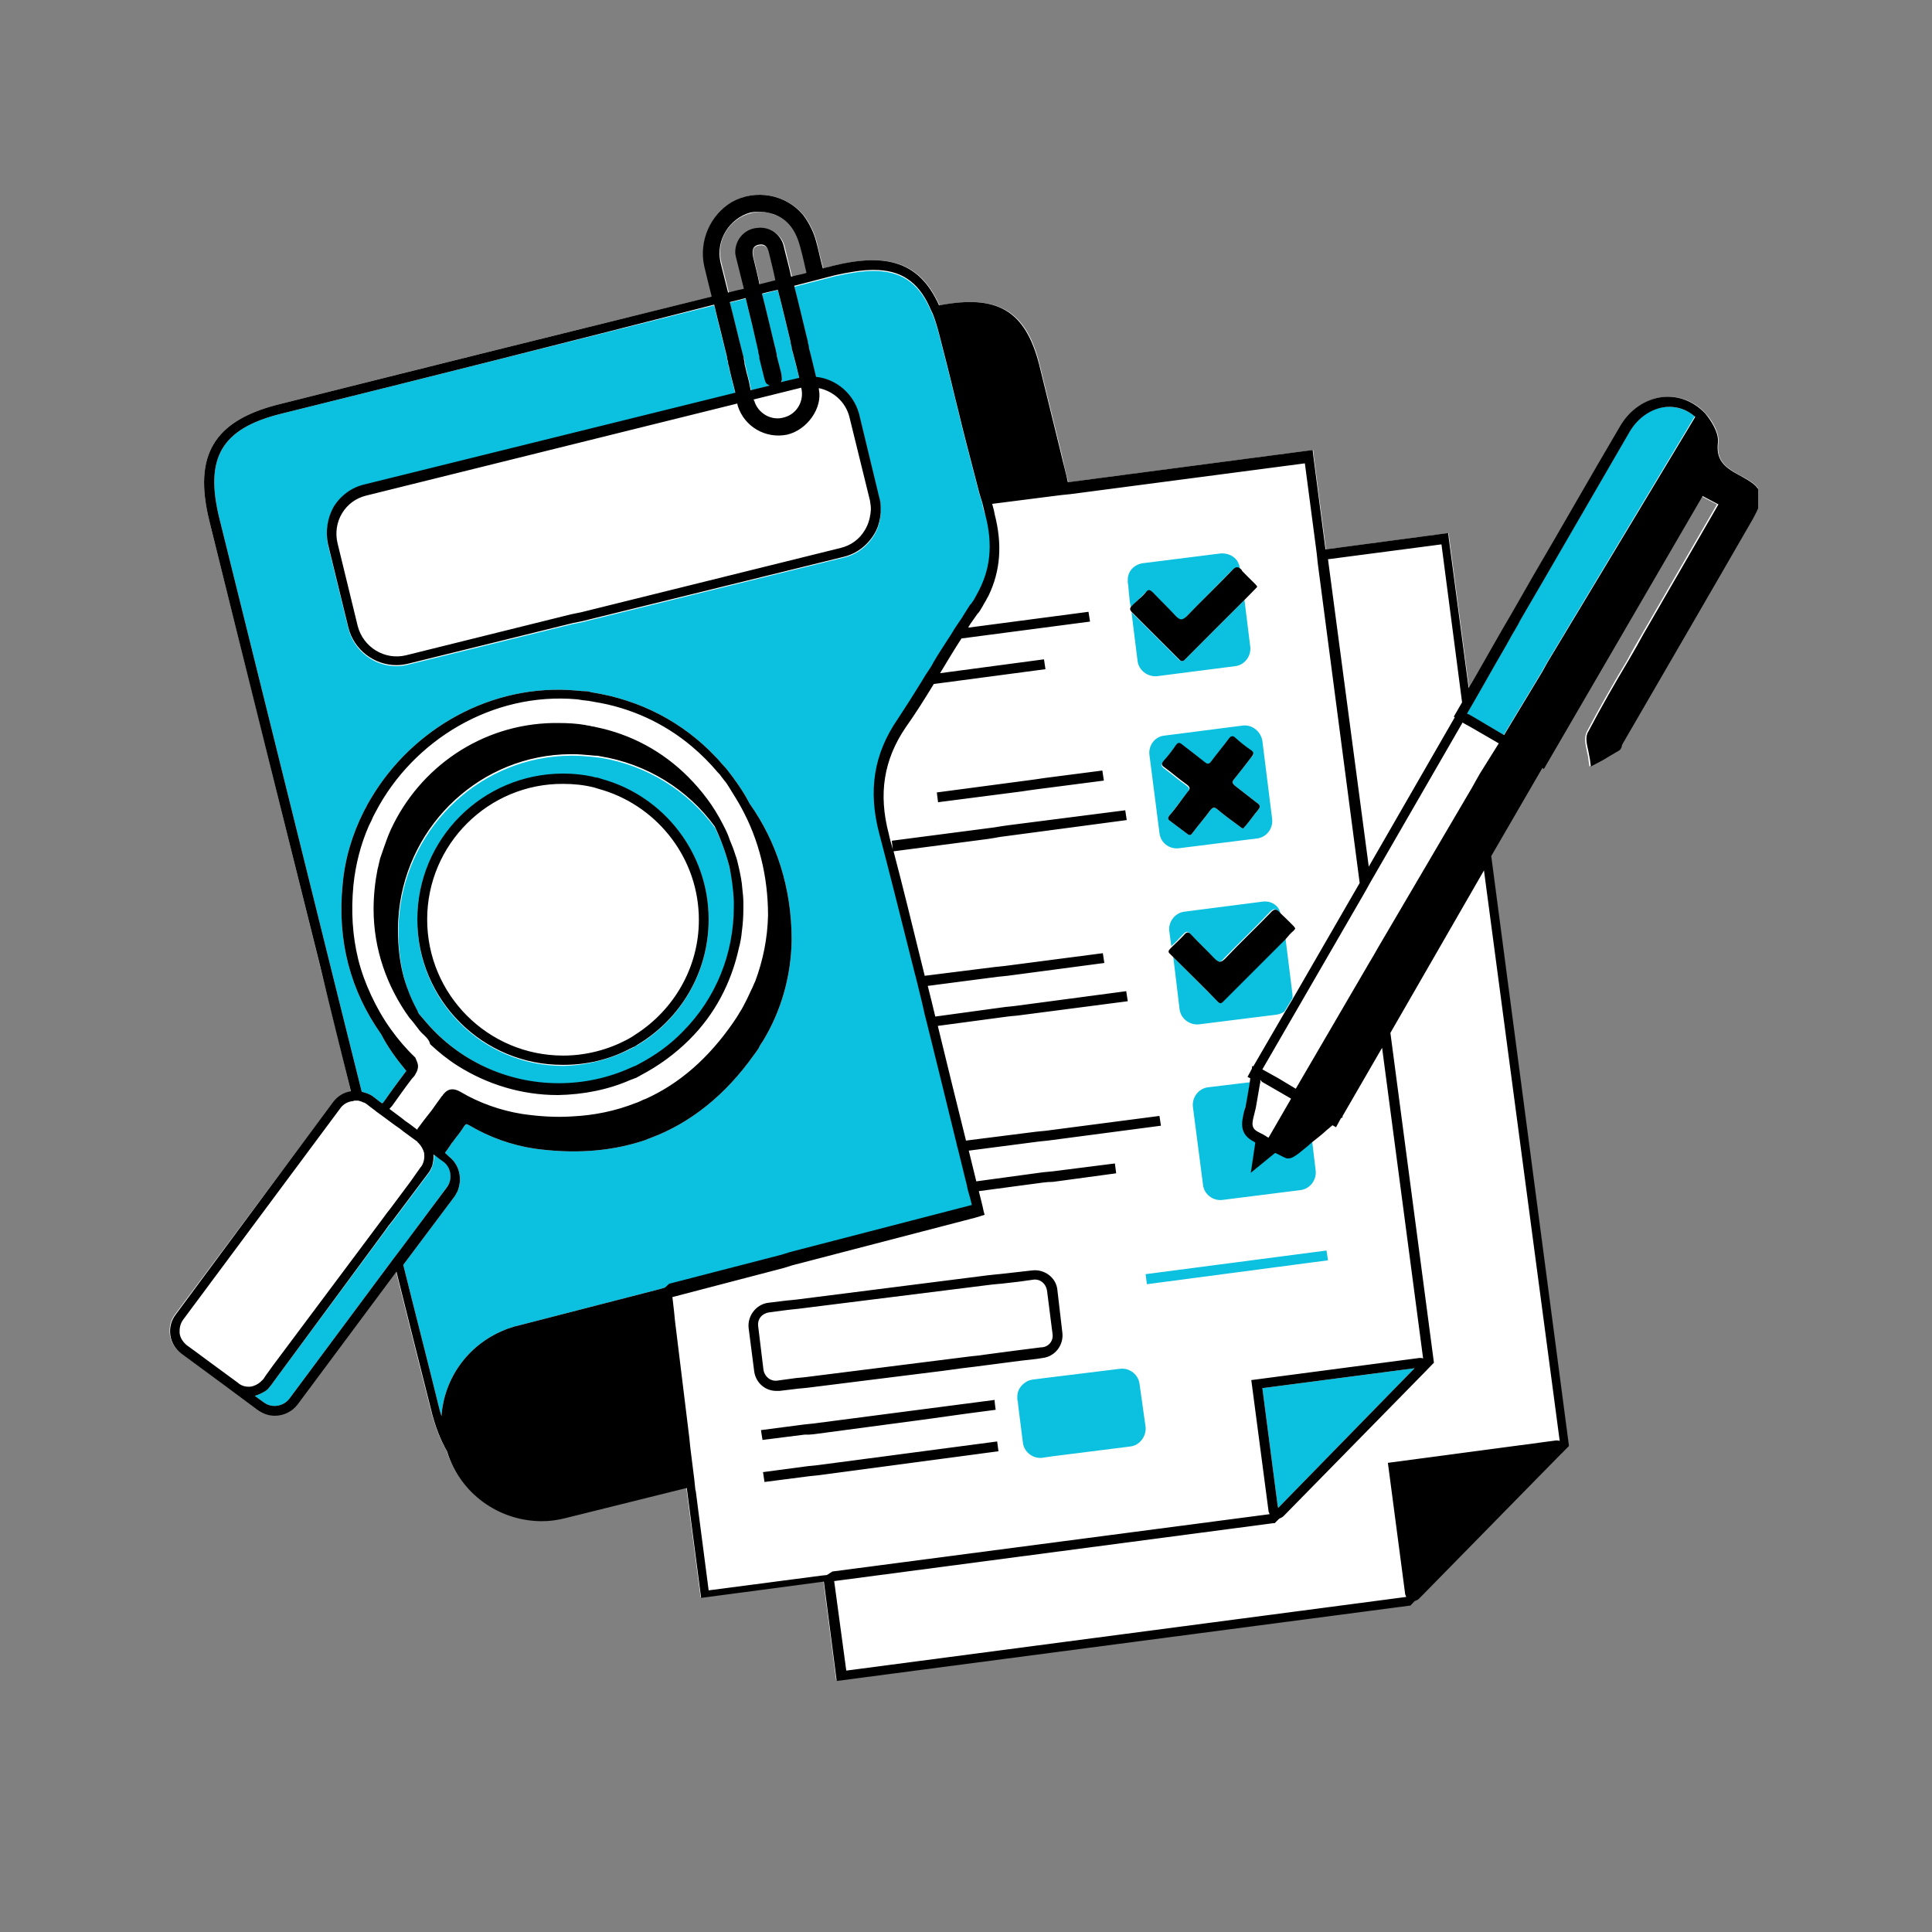 <svg xmlns="http://www.w3.org/2000/svg" xmlns:xlink="http://www.w3.org/1999/xlink" width="40" zoomAndPan="magnify" viewBox="0 0 30 30" height="40" preserveAspectRatio="xMidYMid meet" version="1.0"><rect x="0" y="0" width="30" height="30" fill="#808080" stroke="none"/><defs><clipPath id="ceef272620"><path d="M 2.621 3 L 27.301 3 L 27.301 26.129 L 2.621 26.129 Z M 2.621 3 " clip-rule="nonzero"/></clipPath><clipPath id="4112265a82"><path d="M 2.621 3 L 27.301 3 L 27.301 26.129 L 2.621 26.129 Z M 2.621 3 " clip-rule="nonzero"/></clipPath></defs><g clip-path="url(#ceef272620)"><path fill="#ffffff" d="M 27.336 7.656 C 27.305 7.547 27.207 7.48 27.016 7.379 C 26.777 7.25 26.652 7.141 26.684 6.871 C 26.699 6.719 26.59 6.535 26.484 6.418 C 26.316 6.234 26.078 6.141 25.832 6.164 C 25.555 6.195 25.309 6.363 25.156 6.633 C 24.711 7.402 24.258 8.188 23.816 8.938 L 23.473 9.539 C 23.273 9.883 23.082 10.223 22.879 10.566 L 22.812 10.684 L 22.504 8.355 L 22.496 8.277 L 20.59 8.531 L 20.398 7.062 L 20.391 6.988 L 16.59 7.488 C 16.551 7.348 16.52 7.203 16.488 7.062 C 16.375 6.594 16.258 6.133 16.145 5.664 C 15.938 4.828 15.504 4.566 14.59 4.742 C 14.293 4.082 13.809 3.914 12.934 4.129 C 12.887 4.145 12.832 4.152 12.785 4.168 C 12.746 4.031 12.715 3.883 12.68 3.746 C 12.641 3.598 12.57 3.461 12.48 3.34 C 12.203 3.016 11.742 2.93 11.371 3.137 C 11.027 3.34 10.859 3.738 10.941 4.129 C 10.98 4.289 11.02 4.445 11.059 4.605 C 8.805 5.16 6.547 5.719 4.32 6.281 C 3.32 6.535 3 7.07 3.25 8.086 C 3.828 10.398 4.398 12.703 4.973 15.016 C 5.133 15.66 5.297 16.305 5.449 16.953 C 5.34 16.969 5.242 17.027 5.172 17.121 L 2.723 20.402 C 2.652 20.492 2.621 20.609 2.637 20.723 C 2.652 20.84 2.715 20.938 2.805 21.008 L 3.461 21.492 L 3.996 21.891 C 4.074 21.953 4.168 21.977 4.258 21.977 C 4.391 21.977 4.527 21.914 4.613 21.801 L 6.148 19.742 C 6.324 20.445 6.5 21.16 6.68 21.859 C 6.746 22.129 6.832 22.352 6.934 22.527 C 7.141 23.184 7.746 23.613 8.406 23.613 C 8.523 23.613 8.645 23.598 8.77 23.566 L 10.656 23.098 L 10.879 24.805 L 12.785 24.551 L 12.984 26.094 L 21.867 24.926 L 21.891 24.926 L 21.957 24.855 C 21.98 24.848 22.012 24.84 22.027 24.82 L 24.242 22.559 C 24.242 22.559 24.242 22.551 24.25 22.551 L 24.355 22.445 L 23.148 13.285 L 23.941 11.918 L 23.965 11.934 L 26.414 7.703 L 26.66 7.832 L 25.492 9.852 C 25.414 9.984 25.34 10.113 25.27 10.246 C 25.055 10.605 24.84 10.98 24.641 11.359 C 24.594 11.449 24.617 11.559 24.641 11.664 C 24.648 11.711 24.664 11.75 24.664 11.789 L 24.68 11.902 L 24.863 11.805 C 24.941 11.758 25.023 11.711 25.102 11.664 C 25.141 11.645 25.156 11.605 25.164 11.582 C 25.164 11.574 25.172 11.566 25.172 11.559 C 25.84 10.398 26.508 9.238 27.184 8.078 C 27.305 7.902 27.367 7.77 27.336 7.656 Z M 11.801 4.422 C 11.773 4.281 11.734 4.137 11.703 4 C 11.688 3.922 11.672 3.836 11.781 3.812 C 11.887 3.793 11.926 3.852 11.949 3.945 C 11.98 4.082 12.02 4.23 12.047 4.367 C 11.965 4.383 11.879 4.398 11.801 4.422 Z M 11.664 3.309 C 11.781 3.277 11.902 3.285 12.02 3.332 C 12.262 3.414 12.379 3.598 12.441 3.844 C 12.473 3.977 12.5 4.105 12.539 4.246 C 12.465 4.27 12.379 4.281 12.301 4.305 C 12.262 4.137 12.219 3.977 12.18 3.809 C 12.125 3.629 11.949 3.523 11.773 3.547 C 11.562 3.562 11.41 3.746 11.434 3.953 C 11.434 3.977 11.441 4 11.449 4.023 C 11.488 4.176 11.527 4.336 11.562 4.492 C 11.48 4.512 11.402 4.527 11.32 4.551 C 11.281 4.398 11.242 4.238 11.203 4.082 C 11.109 3.73 11.328 3.391 11.664 3.309 Z M 11.664 3.309 " fill-opacity="1" fill-rule="nonzero"/></g><path fill="#0cc0df" d="M 21.965 21.246 L 19.848 23.414 L 19.84 23.383 L 19.602 21.555 Z M 11.559 5.582 C 11.562 5.605 11.57 5.629 11.57 5.656 C 11.586 5.711 11.594 5.766 11.609 5.82 C 11.633 5.895 11.648 5.98 11.664 6.059 L 11.957 5.988 C 11.941 5.98 11.926 5.965 11.91 5.957 C 11.895 5.941 11.887 5.91 11.879 5.887 C 11.855 5.797 11.832 5.695 11.809 5.605 C 11.801 5.582 11.793 5.559 11.793 5.527 C 11.789 5.504 11.781 5.473 11.781 5.449 C 11.711 5.184 11.648 4.906 11.578 4.637 C 11.496 4.66 11.418 4.676 11.332 4.699 C 11.402 4.965 11.465 5.242 11.535 5.512 C 11.543 5.527 11.551 5.559 11.559 5.582 Z M 12.047 5.457 C 12.055 5.48 12.062 5.504 12.062 5.535 C 12.078 5.605 12.102 5.68 12.117 5.75 C 12.133 5.797 12.141 5.852 12.141 5.902 C 12.141 5.918 12.133 5.934 12.125 5.941 L 12.402 5.875 C 12.402 5.875 12.402 5.875 12.41 5.875 C 12.379 5.742 12.348 5.613 12.309 5.473 C 12.301 5.449 12.293 5.426 12.293 5.398 C 12.285 5.375 12.277 5.344 12.277 5.32 C 12.211 5.051 12.148 4.773 12.078 4.504 C 11.996 4.527 11.918 4.543 11.832 4.566 C 11.902 4.836 11.965 5.113 12.031 5.383 C 12.039 5.406 12.047 5.434 12.047 5.457 Z M 15.254 7.824 C 15.246 7.801 15.238 7.77 15.23 7.746 C 15.223 7.727 15.215 7.695 15.207 7.672 C 14.992 6.848 14.969 6.758 14.875 6.371 C 14.82 6.156 14.754 5.859 14.605 5.289 C 14.574 5.16 14.539 5.035 14.5 4.93 C 14.492 4.906 14.484 4.883 14.469 4.859 C 14.461 4.836 14.445 4.812 14.438 4.789 C 14.254 4.383 13.984 4.207 13.562 4.207 C 13.395 4.207 13.199 4.238 12.969 4.289 C 12.754 4.344 12.547 4.398 12.332 4.453 C 12.402 4.723 12.465 4.996 12.531 5.266 C 12.539 5.289 12.547 5.32 12.547 5.344 C 12.555 5.367 12.562 5.391 12.562 5.422 C 12.602 5.566 12.633 5.711 12.672 5.867 C 12.984 5.895 13.254 6.125 13.34 6.441 L 13.652 7.734 C 13.668 7.785 13.676 7.84 13.676 7.895 C 13.676 7.918 13.676 7.949 13.676 7.969 C 13.676 7.992 13.668 8.023 13.668 8.047 C 13.652 8.141 13.625 8.23 13.57 8.316 C 13.461 8.492 13.293 8.617 13.094 8.66 L 9.043 9.66 L 8.969 9.676 L 8.891 9.691 L 6.34 10.32 C 6.277 10.336 6.219 10.344 6.156 10.344 C 5.809 10.344 5.496 10.105 5.41 9.762 L 5.094 8.469 C 5.051 8.27 5.082 8.062 5.18 7.887 C 5.289 7.711 5.457 7.586 5.656 7.539 L 11.418 6.113 C 11.387 5.98 11.348 5.852 11.32 5.711 C 11.312 5.688 11.305 5.664 11.305 5.637 C 11.297 5.613 11.289 5.582 11.289 5.559 C 11.258 5.426 11.227 5.305 11.195 5.176 C 11.156 5.027 11.125 4.891 11.09 4.742 C 8.844 5.305 6.586 5.875 4.359 6.426 C 3.438 6.656 3.176 7.109 3.406 8.047 C 3.98 10.359 4.551 12.664 5.125 14.977 C 5.289 15.629 5.449 16.289 5.617 16.953 C 5.68 16.969 5.742 16.988 5.793 17.027 L 5.926 17.129 C 5.934 17.129 5.941 17.129 5.941 17.129 C 5.941 17.129 5.949 17.129 5.965 17.098 L 5.973 17.09 C 6.078 16.938 6.195 16.781 6.309 16.629 C 6.156 16.445 6.023 16.262 5.918 16.059 C 5.441 15.383 5.234 14.609 5.32 13.738 C 5.355 13.332 5.473 12.949 5.648 12.602 C 5.664 12.566 5.688 12.535 5.703 12.496 C 5.719 12.465 5.742 12.434 5.758 12.402 C 6.402 11.312 7.637 10.605 8.953 10.723 C 8.977 10.723 9.008 10.73 9.027 10.73 C 9.051 10.73 9.082 10.734 9.105 10.734 C 9.129 10.734 9.16 10.742 9.184 10.75 C 9.945 10.867 10.605 11.219 11.102 11.742 C 11.133 11.773 11.164 11.805 11.195 11.844 C 11.227 11.883 11.258 11.91 11.289 11.949 C 11.418 12.113 11.543 12.289 11.641 12.48 C 12.055 13.062 12.293 13.785 12.293 14.594 C 12.285 15.152 12.133 15.699 11.84 16.176 C 11.816 16.207 11.793 16.246 11.781 16.277 C 11.766 16.297 11.75 16.32 11.734 16.344 C 11.727 16.352 11.719 16.367 11.711 16.375 C 11.266 17.004 10.719 17.441 10.098 17.672 C 10.074 17.68 10.051 17.688 10.02 17.703 C 9.996 17.711 9.973 17.719 9.945 17.727 C 9.445 17.883 8.898 17.918 8.301 17.836 C 7.938 17.781 7.602 17.66 7.285 17.473 C 7.238 17.449 7.238 17.449 7.207 17.488 C 7.164 17.559 7.109 17.629 7.062 17.688 C 7.047 17.711 7.031 17.734 7.008 17.758 C 7.008 17.766 7 17.766 7 17.773 C 6.977 17.805 6.961 17.828 6.941 17.859 C 6.926 17.875 6.918 17.891 6.91 17.902 L 6.961 17.949 L 6.969 17.957 C 7.008 17.988 7.047 18.027 7.07 18.066 C 7.125 18.148 7.148 18.25 7.141 18.352 C 7.133 18.402 7.125 18.449 7.102 18.504 C 7.086 18.527 7.078 18.551 7.062 18.574 L 6.262 19.641 C 6.449 20.395 6.641 21.137 6.824 21.883 C 6.832 21.922 6.848 21.953 6.855 21.992 C 6.895 21.406 7.262 20.887 7.824 20.656 C 7.848 20.648 7.875 20.633 7.906 20.625 C 7.938 20.617 7.969 20.602 8 20.594 C 8 20.594 8.008 20.594 8.008 20.594 L 10.25 20.016 L 10.328 19.992 L 10.406 19.973 L 12.133 19.523 L 12.211 19.504 L 12.285 19.48 L 15.105 18.75 C 15.09 18.672 15.066 18.594 15.043 18.512 C 15.027 18.465 15.023 18.41 15.008 18.355 C 14.969 18.203 14.93 18.043 14.891 17.883 C 14.875 17.836 14.867 17.781 14.852 17.727 C 14.715 17.16 14.562 16.551 14.414 15.945 C 14.398 15.891 14.391 15.844 14.375 15.793 C 14.336 15.629 14.301 15.477 14.262 15.316 C 14.246 15.262 14.238 15.215 14.223 15.16 C 14 14.277 13.801 13.48 13.668 12.98 C 13.492 12.312 13.586 11.742 13.953 11.203 C 14.078 11.02 14.199 10.828 14.316 10.637 C 14.352 10.582 14.383 10.52 14.422 10.469 C 14.453 10.422 14.484 10.375 14.508 10.328 C 14.582 10.199 14.668 10.066 14.754 9.938 C 14.793 9.883 14.82 9.82 14.859 9.77 C 14.867 9.754 14.883 9.738 14.891 9.723 C 14.93 9.668 14.969 9.605 15 9.555 C 15.023 9.516 15.051 9.477 15.074 9.438 C 15.082 9.43 15.082 9.422 15.09 9.422 C 15.105 9.398 15.121 9.375 15.137 9.352 C 15.152 9.324 15.168 9.301 15.184 9.27 C 15.398 8.887 15.438 8.492 15.312 8.023 C 15.281 7.941 15.258 7.887 15.254 7.824 Z M 9.797 16.59 C 9.453 16.742 9.074 16.828 8.684 16.828 L 8.684 16.906 L 8.684 16.828 C 7.863 16.828 7.133 16.461 6.633 15.891 C 6.594 15.844 6.555 15.801 6.516 15.754 C 6.508 15.738 6.492 15.723 6.484 15.715 C 6.434 15.613 6.387 15.516 6.348 15.406 C 6.277 15.23 6.234 15.039 6.211 14.855 C 6.195 14.73 6.188 14.609 6.188 14.477 C 6.188 14.461 6.188 14.445 6.188 14.43 C 6.188 14.348 6.195 14.254 6.203 14.172 C 6.348 12.812 7.484 11.742 8.867 11.734 L 8.883 11.734 C 8.891 11.734 8.891 11.734 8.898 11.734 C 8.992 11.734 9.074 11.742 9.168 11.75 C 9.191 11.75 9.223 11.758 9.246 11.758 C 9.266 11.758 9.297 11.766 9.32 11.766 C 10.051 11.883 10.688 12.289 11.102 12.855 C 11.203 13.055 11.281 13.266 11.332 13.488 C 11.371 13.656 11.395 13.832 11.402 14.016 C 11.402 14.047 11.402 14.07 11.402 14.102 C 11.402 14.832 11.125 15.516 10.613 16.039 C 10.41 16.238 10.188 16.406 9.945 16.535 C 9.922 16.551 9.898 16.559 9.875 16.574 C 9.844 16.566 9.82 16.574 9.797 16.59 Z M 9.758 16.305 C 9.781 16.289 9.805 16.281 9.828 16.27 C 9.852 16.254 9.875 16.238 9.898 16.23 C 10.559 15.836 11.004 15.109 11.004 14.285 C 11.004 13.25 10.305 12.371 9.352 12.105 C 9.328 12.098 9.297 12.09 9.273 12.082 C 9.25 12.074 9.223 12.066 9.199 12.066 C 9.051 12.035 8.898 12.02 8.746 12.02 C 7.492 12.02 6.48 13.035 6.48 14.285 C 6.48 15.539 7.492 16.551 8.746 16.551 C 9.113 16.543 9.453 16.453 9.758 16.305 Z M 18.309 10.246 C 18.062 10 17.816 9.754 17.57 9.508 L 17.664 10.262 C 17.68 10.406 17.816 10.512 17.965 10.5 L 19.18 10.344 C 19.324 10.328 19.43 10.191 19.414 10.043 L 19.324 9.316 C 19.016 9.621 18.703 9.938 18.395 10.246 C 18.363 10.273 18.34 10.273 18.309 10.246 Z M 17.52 9.094 L 17.527 9.184 L 17.543 9.34 L 17.559 9.43 C 17.559 9.43 17.562 9.422 17.562 9.422 C 17.594 9.391 17.633 9.359 17.664 9.324 C 17.672 9.316 17.672 9.316 17.68 9.309 C 17.719 9.27 17.75 9.238 17.789 9.199 C 17.832 9.152 17.855 9.16 17.895 9.207 C 18.02 9.332 18.141 9.445 18.258 9.578 C 18.316 9.645 18.355 9.652 18.418 9.578 C 18.641 9.348 18.871 9.121 19.094 8.891 C 19.102 8.887 19.117 8.871 19.125 8.863 C 19.18 8.809 19.207 8.801 19.254 8.84 L 19.254 8.832 C 19.254 8.816 19.246 8.801 19.246 8.785 C 19.238 8.762 19.223 8.73 19.215 8.715 C 19.164 8.633 19.062 8.586 18.953 8.594 L 17.742 8.746 C 17.633 8.762 17.543 8.84 17.52 8.938 C 17.512 8.961 17.512 8.992 17.512 9.016 C 17.512 9.023 17.512 9.039 17.512 9.047 Z M 19.602 11.504 L 19.754 12.719 C 19.77 12.863 19.668 13.004 19.516 13.02 L 18.301 13.172 C 18.156 13.188 18.02 13.086 18.004 12.934 L 17.848 11.719 C 17.832 11.574 17.934 11.434 18.086 11.422 L 19.301 11.266 C 19.445 11.25 19.578 11.359 19.602 11.504 Z M 19.414 11.66 C 19.332 11.605 19.254 11.543 19.18 11.473 C 19.133 11.43 19.102 11.441 19.07 11.488 C 18.984 11.605 18.887 11.719 18.801 11.836 C 18.77 11.883 18.738 11.883 18.703 11.852 C 18.586 11.758 18.465 11.664 18.348 11.574 C 18.309 11.543 18.285 11.543 18.258 11.582 C 18.195 11.664 18.133 11.75 18.062 11.828 C 18.027 11.875 18.027 11.895 18.078 11.934 C 18.195 12.02 18.301 12.113 18.418 12.195 C 18.473 12.234 18.48 12.266 18.434 12.312 C 18.34 12.426 18.258 12.543 18.164 12.656 C 18.133 12.695 18.125 12.719 18.172 12.75 C 18.258 12.812 18.34 12.879 18.426 12.941 C 18.473 12.98 18.492 12.973 18.523 12.926 C 18.609 12.812 18.711 12.695 18.793 12.582 C 18.832 12.535 18.855 12.527 18.902 12.566 C 19.008 12.656 19.125 12.742 19.238 12.824 C 19.262 12.84 19.277 12.863 19.309 12.863 C 19.316 12.848 19.332 12.832 19.348 12.816 C 19.41 12.742 19.469 12.656 19.531 12.582 C 19.57 12.535 19.578 12.504 19.516 12.465 C 19.402 12.379 19.293 12.289 19.18 12.203 C 19.133 12.164 19.125 12.141 19.164 12.098 C 19.254 11.988 19.34 11.875 19.43 11.758 C 19.469 11.727 19.477 11.695 19.414 11.66 Z M 19.609 14 L 18.395 14.156 C 18.25 14.172 18.141 14.309 18.156 14.453 L 18.188 14.691 C 18.258 14.633 18.316 14.562 18.379 14.5 C 18.426 14.453 18.449 14.461 18.488 14.508 C 18.609 14.633 18.73 14.746 18.848 14.879 C 18.91 14.945 18.949 14.953 19.008 14.879 C 19.238 14.641 19.484 14.41 19.715 14.164 C 19.777 14.102 19.809 14.102 19.863 14.164 C 19.871 14.172 19.875 14.18 19.883 14.188 C 19.863 14.062 19.738 13.984 19.609 14 Z M 18.902 15.547 C 18.672 15.316 18.449 15.094 18.219 14.863 L 18.316 15.668 C 18.332 15.816 18.473 15.922 18.617 15.906 L 19.832 15.754 C 19.875 15.746 19.914 15.73 19.945 15.707 L 20.07 15.5 C 20.07 15.484 20.07 15.469 20.07 15.445 L 19.961 14.57 C 19.641 14.891 19.316 15.215 18.992 15.539 C 18.953 15.578 18.934 15.586 18.902 15.547 Z M 19.969 17.957 C 19.914 17.934 19.863 17.902 19.809 17.883 L 19.43 18.188 L 19.5 17.719 C 19.492 17.711 19.484 17.711 19.477 17.703 C 19.238 17.582 19.293 17.391 19.324 17.242 C 19.332 17.211 19.34 17.191 19.348 17.168 C 19.371 17.051 19.387 16.938 19.41 16.812 C 19.41 16.812 19.41 16.812 19.41 16.805 L 18.762 16.883 C 18.617 16.898 18.508 17.035 18.523 17.184 L 18.68 18.395 C 18.695 18.543 18.832 18.648 18.977 18.633 L 20.191 18.48 C 20.336 18.465 20.445 18.328 20.43 18.18 L 20.375 17.719 C 20.316 17.773 20.246 17.828 20.184 17.883 C 20.113 17.934 20.062 17.965 20.016 17.965 C 20 17.965 19.984 17.965 19.969 17.957 Z M 17.695 21.492 C 17.68 21.348 17.543 21.238 17.395 21.254 L 16.16 21.406 L 16.035 21.422 C 15.996 21.43 15.957 21.438 15.93 21.461 C 15.852 21.508 15.797 21.59 15.797 21.684 C 15.797 21.699 15.797 21.715 15.797 21.73 L 15.805 21.762 L 15.812 21.836 L 15.883 22.398 C 15.898 22.543 16.035 22.652 16.18 22.637 L 16.344 22.613 L 17.551 22.461 C 17.695 22.445 17.801 22.305 17.789 22.16 Z M 20.598 19.418 L 17.789 19.785 L 17.809 19.941 L 20.621 19.57 Z M 25.855 6.32 C 25.633 6.344 25.422 6.488 25.293 6.711 C 24.848 7.48 24.395 8.262 23.957 9.016 L 23.609 9.613 C 23.551 9.73 23.48 9.836 23.418 9.953 C 23.402 9.977 23.395 10 23.379 10.023 C 23.258 10.23 23.141 10.438 23.02 10.652 L 22.852 10.945 L 22.789 11.051 L 22.773 11.082 L 22.789 11.09 L 22.797 11.09 L 22.879 11.137 L 23.348 11.414 L 23.941 10.43 L 24.02 10.289 L 26.316 6.465 C 26.184 6.355 26.023 6.305 25.855 6.32 Z M 6.887 18.035 L 6.832 17.996 L 6.762 17.941 L 6.738 17.926 C 6.746 17.988 6.73 18.051 6.715 18.105 C 6.703 18.141 6.688 18.18 6.656 18.219 L 6.102 18.957 L 6.039 19.035 L 5.98 19.117 L 4.25 21.453 L 4.211 21.508 C 4.211 21.508 4.203 21.516 4.203 21.516 C 4.188 21.539 4.172 21.555 4.152 21.578 C 4.098 21.621 4.027 21.652 3.957 21.676 L 4.098 21.777 C 4.219 21.867 4.398 21.844 4.496 21.715 L 6.102 19.555 L 6.164 19.473 L 6.227 19.395 L 6.945 18.426 C 7.031 18.312 7.008 18.125 6.887 18.035 Z M 6.887 18.035 " fill-opacity="1" fill-rule="nonzero"/><g clip-path="url(#4112265a82)"><path fill="#000000" d="M 17.117 11.965 L 17.141 12.121 L 16.082 12.258 L 15.973 12.273 L 15.867 12.289 L 14.566 12.457 L 14.547 12.305 L 15.996 12.113 L 16.105 12.098 L 16.211 12.082 Z M 18.395 10.246 C 18.703 9.938 19.016 9.621 19.324 9.316 C 19.379 9.262 19.43 9.207 19.492 9.145 C 19.508 9.129 19.516 9.121 19.523 9.109 C 19.508 9.086 19.492 9.07 19.477 9.055 C 19.414 8.992 19.348 8.93 19.285 8.863 C 19.285 8.863 19.285 8.863 19.285 8.855 C 19.277 8.848 19.27 8.84 19.262 8.832 C 19.215 8.793 19.184 8.801 19.133 8.855 C 19.125 8.863 19.109 8.879 19.102 8.887 C 18.879 9.117 18.648 9.34 18.426 9.57 C 18.355 9.637 18.324 9.629 18.262 9.57 C 18.148 9.445 18.02 9.324 17.902 9.199 C 17.863 9.16 17.832 9.145 17.797 9.191 C 17.766 9.23 17.727 9.27 17.688 9.301 C 17.68 9.309 17.68 9.309 17.672 9.316 C 17.641 9.348 17.602 9.375 17.57 9.414 C 17.562 9.422 17.562 9.422 17.562 9.422 C 17.543 9.445 17.543 9.469 17.57 9.5 C 17.816 9.746 18.062 9.992 18.309 10.238 C 18.34 10.273 18.363 10.273 18.395 10.246 Z M 20.086 14.453 C 20.102 14.438 20.105 14.43 20.113 14.418 C 20.102 14.395 20.086 14.379 20.07 14.363 C 20.016 14.309 19.953 14.246 19.898 14.195 C 19.891 14.188 19.883 14.18 19.875 14.172 C 19.824 14.109 19.785 14.109 19.73 14.172 C 19.5 14.41 19.254 14.641 19.023 14.887 C 18.953 14.953 18.926 14.945 18.863 14.887 C 18.746 14.762 18.617 14.641 18.5 14.516 C 18.465 14.477 18.434 14.461 18.395 14.508 C 18.332 14.578 18.262 14.641 18.203 14.699 C 18.195 14.707 18.18 14.723 18.172 14.73 C 18.141 14.762 18.133 14.785 18.172 14.816 C 18.188 14.832 18.211 14.855 18.227 14.871 C 18.457 15.102 18.688 15.324 18.91 15.555 C 18.941 15.586 18.961 15.586 18.992 15.555 C 19.316 15.23 19.641 14.906 19.961 14.586 C 20 14.539 20.039 14.492 20.086 14.453 Z M 18.164 12.656 C 18.133 12.695 18.125 12.719 18.172 12.75 C 18.258 12.812 18.34 12.879 18.426 12.941 C 18.473 12.98 18.492 12.973 18.523 12.926 C 18.609 12.812 18.711 12.695 18.793 12.582 C 18.832 12.535 18.855 12.527 18.902 12.566 C 19.008 12.656 19.125 12.742 19.238 12.824 C 19.262 12.84 19.277 12.863 19.309 12.863 C 19.316 12.848 19.332 12.832 19.348 12.816 C 19.41 12.742 19.469 12.656 19.531 12.582 C 19.57 12.535 19.578 12.504 19.516 12.465 C 19.402 12.379 19.293 12.289 19.18 12.203 C 19.133 12.164 19.125 12.141 19.164 12.098 C 19.254 11.988 19.34 11.875 19.43 11.758 C 19.469 11.711 19.477 11.68 19.422 11.645 C 19.34 11.59 19.262 11.527 19.184 11.457 C 19.141 11.414 19.109 11.43 19.078 11.473 C 18.992 11.59 18.895 11.703 18.809 11.82 C 18.777 11.867 18.746 11.867 18.711 11.836 C 18.594 11.742 18.473 11.652 18.355 11.559 C 18.316 11.527 18.293 11.527 18.262 11.566 C 18.203 11.652 18.141 11.734 18.07 11.812 C 18.031 11.859 18.031 11.883 18.086 11.918 C 18.203 12.004 18.309 12.098 18.426 12.18 C 18.48 12.219 18.488 12.25 18.441 12.297 C 18.34 12.426 18.258 12.551 18.164 12.656 Z M 16.496 20.691 C 16.52 20.887 16.383 21.062 16.195 21.086 L 16.09 21.102 L 15.852 21.129 L 15.129 21.223 L 14.938 21.246 L 14.652 21.285 L 12.555 21.547 L 12.48 21.555 L 12.402 21.562 L 12.102 21.598 C 12.086 21.598 12.07 21.598 12.055 21.598 C 11.879 21.598 11.734 21.469 11.711 21.293 L 11.625 20.625 C 11.602 20.434 11.742 20.254 11.926 20.23 L 12.211 20.195 L 12.285 20.188 L 12.363 20.18 L 15.352 19.801 L 15.43 19.793 L 15.504 19.785 L 15.512 19.785 L 15.789 19.754 L 16.027 19.727 C 16.219 19.703 16.398 19.84 16.418 20.023 Z M 16.344 20.715 L 16.258 20.039 C 16.242 19.934 16.152 19.855 16.043 19.871 L 15.82 19.902 L 15.543 19.934 L 15.535 19.934 L 15.461 19.941 L 15.383 19.949 L 12.387 20.324 L 12.309 20.332 L 12.234 20.34 L 11.941 20.379 C 11.832 20.395 11.758 20.484 11.773 20.594 L 11.855 21.27 C 11.871 21.375 11.965 21.453 12.07 21.438 L 12.363 21.398 L 12.441 21.391 L 12.516 21.383 L 15.066 21.062 L 15.207 21.047 L 15.32 21.031 L 15.789 20.969 L 16.035 20.938 L 16.16 20.922 C 16.281 20.922 16.359 20.824 16.344 20.715 Z M 12.562 22.277 L 12.641 22.27 L 14.316 22.047 L 14.992 21.953 L 15.461 21.891 L 15.453 21.836 L 15.445 21.762 L 15.445 21.738 L 12.625 22.105 L 12.547 22.113 L 12.473 22.121 L 11.816 22.207 L 11.84 22.359 L 12.492 22.277 Z M 12.703 22.75 L 12.547 22.766 L 11.848 22.859 L 11.871 23.012 L 12.57 22.922 L 12.648 22.914 L 12.723 22.906 L 15.504 22.535 L 15.484 22.383 Z M 27.207 8.078 C 26.539 9.238 25.863 10.398 25.191 11.559 C 25.191 11.566 25.184 11.574 25.184 11.582 C 25.18 11.613 25.164 11.645 25.125 11.664 C 25.047 11.711 24.961 11.758 24.887 11.805 L 24.703 11.902 L 24.688 11.789 C 24.68 11.75 24.672 11.711 24.664 11.664 C 24.641 11.559 24.609 11.441 24.664 11.359 C 24.863 10.98 25.078 10.605 25.293 10.246 C 25.371 10.113 25.445 9.984 25.516 9.852 L 26.684 7.832 L 26.438 7.703 L 23.973 11.941 L 23.949 11.926 L 23.156 13.293 L 24.363 22.453 L 24.258 22.559 C 24.258 22.559 24.258 22.566 24.25 22.566 L 22.035 24.824 C 22.02 24.84 21.988 24.855 21.965 24.863 L 21.898 24.934 L 21.875 24.934 L 12.992 26.102 L 12.793 24.559 L 10.887 24.812 L 10.664 23.105 L 8.777 23.574 C 8.652 23.605 8.539 23.621 8.414 23.621 C 7.746 23.621 7.141 23.191 6.941 22.535 C 6.84 22.359 6.754 22.145 6.688 21.867 C 6.508 21.16 6.332 20.453 6.156 19.746 L 4.621 21.809 C 4.535 21.922 4.402 21.984 4.266 21.984 C 4.172 21.984 4.082 21.953 4.004 21.898 L 3.469 21.5 L 2.812 21.016 C 2.723 20.945 2.66 20.848 2.645 20.73 C 2.629 20.617 2.66 20.5 2.73 20.41 L 5.172 17.113 C 5.242 17.02 5.34 16.961 5.449 16.945 C 5.289 16.297 5.125 15.652 4.973 15.008 C 4.398 12.703 3.82 10.391 3.25 8.086 C 3 7.07 3.32 6.535 4.32 6.281 C 6.555 5.719 8.805 5.16 11.051 4.605 C 11.012 4.453 10.973 4.289 10.934 4.129 C 10.852 3.738 11.027 3.34 11.363 3.137 C 11.734 2.93 12.203 3.016 12.473 3.34 C 12.562 3.461 12.633 3.598 12.672 3.746 C 12.711 3.883 12.738 4.031 12.777 4.168 C 12.824 4.152 12.879 4.145 12.926 4.129 C 13.793 3.914 14.285 4.082 14.582 4.742 C 15.496 4.566 15.922 4.828 16.137 5.664 C 16.25 6.133 16.367 6.594 16.48 7.062 C 16.512 7.203 16.551 7.34 16.582 7.488 L 20.383 6.988 L 20.391 7.062 L 20.582 8.531 L 22.488 8.277 L 22.496 8.355 L 22.805 10.684 L 22.875 10.566 C 23.074 10.223 23.266 9.875 23.465 9.539 L 23.809 8.938 C 24.25 8.188 24.695 7.402 25.148 6.633 C 25.301 6.363 25.547 6.195 25.824 6.164 C 26.07 6.141 26.301 6.234 26.477 6.418 C 26.574 6.535 26.691 6.719 26.676 6.871 C 26.645 7.133 26.762 7.25 27.008 7.379 C 27.207 7.488 27.297 7.547 27.328 7.656 C 27.367 7.77 27.305 7.902 27.207 8.078 Z M 20.621 8.684 L 21.254 13.457 L 22.59 11.137 L 22.574 11.129 L 22.703 10.906 L 22.383 8.453 Z M 11.188 4.074 C 11.227 4.23 11.266 4.391 11.305 4.543 C 11.387 4.52 11.465 4.504 11.551 4.484 C 11.512 4.328 11.473 4.168 11.434 4.016 C 11.426 3.992 11.426 3.969 11.418 3.945 C 11.402 3.738 11.551 3.555 11.758 3.539 C 11.941 3.516 12.109 3.621 12.164 3.801 C 12.203 3.969 12.25 4.129 12.285 4.297 C 12.363 4.273 12.449 4.262 12.523 4.238 C 12.492 4.105 12.465 3.977 12.426 3.836 C 12.363 3.598 12.25 3.406 12.004 3.324 C 11.887 3.285 11.766 3.277 11.648 3.301 C 11.328 3.391 11.109 3.73 11.188 4.074 Z M 12.219 6.75 C 11.887 6.816 11.559 6.625 11.457 6.305 C 11.457 6.297 11.449 6.281 11.449 6.266 L 5.688 7.695 C 5.527 7.734 5.395 7.832 5.312 7.969 C 5.227 8.109 5.203 8.277 5.242 8.438 L 5.555 9.723 C 5.641 10.051 5.973 10.254 6.301 10.176 L 8.867 9.539 L 8.945 9.523 L 9.02 9.508 L 13.055 8.508 C 13.215 8.469 13.348 8.371 13.43 8.23 C 13.461 8.18 13.484 8.125 13.5 8.062 C 13.508 8.039 13.508 8.008 13.516 7.984 C 13.516 7.965 13.523 7.934 13.523 7.91 C 13.523 7.863 13.516 7.816 13.508 7.77 L 13.191 6.48 C 13.133 6.242 12.941 6.074 12.715 6.027 C 12.715 6.035 12.715 6.035 12.715 6.043 C 12.777 6.336 12.531 6.68 12.219 6.75 Z M 11.578 4.629 C 11.496 4.652 11.418 4.668 11.332 4.691 C 11.402 4.961 11.465 5.234 11.535 5.504 C 11.543 5.527 11.551 5.559 11.551 5.582 C 11.559 5.605 11.562 5.629 11.562 5.656 C 11.578 5.711 11.586 5.766 11.602 5.82 C 11.625 5.895 11.641 5.98 11.656 6.059 L 11.949 5.988 C 11.934 5.98 11.918 5.965 11.902 5.957 C 11.887 5.941 11.879 5.91 11.871 5.887 C 11.848 5.797 11.824 5.695 11.801 5.605 C 11.793 5.582 11.789 5.559 11.789 5.527 C 11.781 5.504 11.773 5.473 11.773 5.449 C 11.711 5.176 11.648 4.906 11.578 4.629 Z M 11.695 3.992 C 11.727 4.129 11.766 4.273 11.793 4.414 C 11.879 4.391 11.957 4.375 12.039 4.352 C 12.012 4.215 11.973 4.066 11.941 3.93 C 11.918 3.836 11.879 3.777 11.773 3.801 C 11.672 3.828 11.68 3.914 11.695 3.992 Z M 12.441 6.02 L 11.703 6.203 C 11.703 6.211 11.703 6.219 11.711 6.219 C 11.766 6.418 11.98 6.543 12.18 6.48 C 12.379 6.426 12.492 6.219 12.441 6.02 Z M 12.41 5.867 C 12.379 5.734 12.348 5.605 12.309 5.465 C 12.301 5.441 12.293 5.422 12.293 5.391 C 12.285 5.367 12.277 5.336 12.277 5.312 C 12.211 5.043 12.148 4.766 12.078 4.5 C 11.996 4.52 11.918 4.535 11.832 4.559 C 11.902 4.828 11.965 5.105 12.031 5.375 C 12.039 5.398 12.047 5.426 12.047 5.449 C 12.055 5.473 12.062 5.496 12.062 5.527 C 12.078 5.598 12.102 5.672 12.117 5.742 C 12.133 5.789 12.141 5.844 12.141 5.895 C 12.141 5.91 12.133 5.926 12.125 5.934 L 12.41 5.867 C 12.402 5.875 12.41 5.875 12.41 5.867 Z M 3.898 21.531 C 3.938 21.523 3.973 21.508 4.012 21.484 C 4.035 21.469 4.051 21.453 4.074 21.43 C 4.082 21.422 4.082 21.422 4.09 21.414 L 4.121 21.367 L 4.242 21.199 L 5.941 18.926 L 6.004 18.84 L 6.062 18.766 L 6.371 18.352 L 6.531 18.125 C 6.539 18.121 6.539 18.113 6.547 18.105 C 6.586 18.043 6.594 17.973 6.586 17.902 C 6.57 17.844 6.539 17.789 6.492 17.742 C 6.484 17.742 6.484 17.734 6.48 17.727 L 6.27 17.574 L 6.211 17.527 L 6.133 17.473 L 5.926 17.32 L 5.84 17.258 L 5.832 17.25 L 5.734 17.176 L 5.695 17.145 C 5.68 17.137 5.672 17.129 5.656 17.121 C 5.656 17.121 5.656 17.121 5.648 17.121 C 5.617 17.105 5.594 17.098 5.562 17.09 C 5.551 17.09 5.535 17.09 5.52 17.09 C 5.504 17.09 5.496 17.09 5.48 17.098 C 5.402 17.105 5.332 17.145 5.289 17.203 L 2.844 20.492 C 2.797 20.555 2.785 20.633 2.789 20.699 C 2.797 20.777 2.844 20.84 2.898 20.887 L 3.043 20.992 L 3.137 21.062 L 3.312 21.191 L 3.691 21.469 C 3.75 21.523 3.82 21.539 3.898 21.531 Z M 6.484 16.605 C 6.48 16.629 6.465 16.652 6.449 16.684 C 6.441 16.691 6.441 16.691 6.441 16.699 C 6.426 16.715 6.418 16.73 6.402 16.742 C 6.293 16.883 6.188 17.035 6.086 17.176 L 6.078 17.184 C 6.07 17.191 6.062 17.203 6.047 17.219 L 6.234 17.359 L 6.293 17.406 L 6.355 17.449 L 6.48 17.543 C 6.48 17.535 6.484 17.535 6.484 17.527 C 6.547 17.441 6.609 17.359 6.672 17.281 C 6.711 17.234 6.738 17.191 6.777 17.137 C 6.801 17.105 6.816 17.082 6.84 17.051 C 6.848 17.035 6.855 17.027 6.871 17.012 C 6.879 16.996 6.895 16.98 6.902 16.973 C 6.984 16.883 7.078 16.914 7.148 16.953 C 7.445 17.129 7.77 17.242 8.105 17.297 C 8.375 17.336 8.629 17.352 8.875 17.336 C 9.23 17.32 9.559 17.25 9.867 17.129 C 9.891 17.121 9.914 17.113 9.945 17.098 C 9.965 17.09 9.988 17.074 10.02 17.066 C 10.551 16.828 11.004 16.43 11.387 15.875 C 11.418 15.828 11.449 15.785 11.48 15.73 C 11.527 15.66 11.562 15.586 11.602 15.508 C 11.625 15.461 11.641 15.422 11.664 15.375 C 11.688 15.332 11.703 15.285 11.727 15.238 C 11.848 14.914 11.918 14.57 11.926 14.215 C 11.926 13.602 11.781 13.035 11.512 12.543 C 11.457 12.441 11.395 12.344 11.332 12.242 C 11.305 12.195 11.273 12.148 11.242 12.113 C 11.227 12.09 11.211 12.074 11.195 12.051 C 11.18 12.027 11.164 12.012 11.148 11.996 C 11.027 11.852 10.887 11.711 10.742 11.59 C 10.32 11.234 9.797 10.988 9.223 10.898 C 9.199 10.891 9.168 10.891 9.145 10.883 C 9.121 10.883 9.09 10.875 9.066 10.875 C 9.027 10.867 9 10.867 8.961 10.859 C 7.652 10.742 6.418 11.488 5.832 12.609 C 5.816 12.641 5.793 12.68 5.781 12.711 C 5.766 12.75 5.742 12.789 5.727 12.824 C 5.602 13.109 5.52 13.426 5.488 13.746 C 5.449 14.148 5.473 14.531 5.562 14.895 C 5.609 15.086 5.68 15.277 5.766 15.461 C 5.848 15.637 5.949 15.816 6.07 15.984 C 6.18 16.137 6.301 16.281 6.449 16.422 C 6.465 16.469 6.508 16.527 6.484 16.605 Z M 6.219 19.402 L 6.941 18.434 C 7.031 18.312 7.008 18.125 6.879 18.035 L 6.824 17.996 L 6.754 17.941 L 6.73 17.926 C 6.738 17.988 6.723 18.051 6.711 18.105 C 6.695 18.141 6.68 18.18 6.648 18.219 L 6.094 18.957 L 6.031 19.035 L 5.973 19.117 L 4.25 21.453 L 4.211 21.508 C 4.211 21.508 4.203 21.516 4.203 21.516 C 4.188 21.539 4.172 21.555 4.152 21.578 C 4.098 21.621 4.027 21.652 3.957 21.676 L 4.098 21.777 C 4.219 21.867 4.398 21.844 4.496 21.715 L 6.102 19.555 L 6.164 19.473 Z M 10.391 19.934 L 12.117 19.488 L 12.195 19.465 L 12.27 19.441 L 15.09 18.711 C 15.074 18.633 15.051 18.559 15.027 18.473 C 15.016 18.426 15.008 18.371 14.992 18.32 C 14.953 18.164 14.914 18.004 14.875 17.844 C 14.859 17.797 14.852 17.742 14.836 17.688 C 14.699 17.121 14.547 16.512 14.398 15.906 C 14.383 15.852 14.375 15.809 14.359 15.754 C 14.324 15.59 14.285 15.438 14.246 15.277 C 14.23 15.223 14.223 15.176 14.207 15.125 C 13.984 14.238 13.785 13.441 13.652 12.941 C 13.477 12.273 13.57 11.703 13.938 11.168 C 14.062 10.98 14.184 10.789 14.301 10.598 C 14.336 10.543 14.367 10.484 14.406 10.43 C 14.438 10.383 14.469 10.336 14.492 10.289 C 14.566 10.16 14.652 10.031 14.738 9.898 C 14.777 9.844 14.805 9.785 14.844 9.73 C 14.852 9.715 14.867 9.699 14.875 9.684 C 14.914 9.629 14.953 9.57 14.984 9.516 C 15.008 9.477 15.035 9.438 15.059 9.398 C 15.066 9.391 15.066 9.383 15.074 9.383 C 15.09 9.359 15.105 9.34 15.121 9.316 C 15.137 9.285 15.152 9.262 15.168 9.23 C 15.383 8.848 15.422 8.453 15.297 7.984 C 15.281 7.926 15.266 7.863 15.254 7.809 C 15.246 7.785 15.238 7.754 15.23 7.734 C 15.223 7.711 15.215 7.68 15.207 7.656 C 14.992 6.832 14.969 6.742 14.875 6.355 C 14.82 6.141 14.754 5.844 14.605 5.273 C 14.574 5.145 14.539 5.02 14.5 4.914 C 14.492 4.891 14.484 4.867 14.469 4.844 C 14.461 4.82 14.445 4.797 14.438 4.773 C 14.254 4.367 13.984 4.191 13.562 4.191 C 13.395 4.191 13.199 4.223 12.969 4.273 C 12.754 4.328 12.547 4.383 12.332 4.438 C 12.402 4.707 12.465 4.98 12.531 5.25 C 12.539 5.273 12.547 5.305 12.547 5.328 C 12.555 5.352 12.562 5.375 12.562 5.406 C 12.602 5.551 12.633 5.695 12.672 5.852 C 12.984 5.883 13.254 6.113 13.34 6.426 L 13.652 7.719 C 13.668 7.77 13.676 7.824 13.676 7.879 C 13.676 7.902 13.676 7.934 13.676 7.957 C 13.676 7.977 13.668 8.008 13.668 8.031 C 13.652 8.125 13.625 8.215 13.57 8.301 C 13.461 8.477 13.293 8.602 13.094 8.648 L 9.043 9.645 L 8.969 9.66 L 8.891 9.676 L 6.34 10.305 C 6.277 10.32 6.219 10.328 6.156 10.328 C 5.809 10.328 5.496 10.09 5.41 9.746 L 5.094 8.453 C 5.051 8.254 5.082 8.047 5.18 7.871 C 5.289 7.695 5.457 7.57 5.656 7.523 L 11.418 6.098 C 11.387 5.965 11.348 5.836 11.32 5.695 C 11.312 5.672 11.305 5.652 11.305 5.621 C 11.297 5.598 11.289 5.566 11.289 5.543 C 11.258 5.414 11.227 5.289 11.195 5.16 C 11.156 5.012 11.125 4.875 11.09 4.73 C 8.844 5.305 6.586 5.875 4.359 6.426 C 3.438 6.656 3.176 7.109 3.406 8.047 C 3.98 10.359 4.551 12.664 5.125 14.977 C 5.289 15.629 5.449 16.289 5.617 16.953 C 5.68 16.969 5.742 16.988 5.793 17.027 L 5.926 17.129 C 5.934 17.129 5.941 17.129 5.941 17.129 C 5.941 17.129 5.949 17.129 5.965 17.098 L 5.973 17.09 C 6.078 16.938 6.195 16.781 6.309 16.629 C 6.156 16.445 6.023 16.262 5.918 16.059 C 5.441 15.383 5.234 14.609 5.32 13.738 C 5.355 13.332 5.473 12.949 5.648 12.602 C 5.664 12.566 5.688 12.535 5.703 12.496 C 5.719 12.465 5.742 12.434 5.758 12.402 C 6.402 11.312 7.637 10.605 8.953 10.723 C 8.977 10.723 9.008 10.73 9.027 10.73 C 9.051 10.73 9.082 10.734 9.105 10.734 C 9.129 10.734 9.16 10.742 9.184 10.75 C 9.945 10.867 10.605 11.219 11.102 11.742 C 11.133 11.773 11.164 11.805 11.195 11.844 C 11.227 11.883 11.258 11.91 11.289 11.949 C 11.418 12.113 11.543 12.289 11.641 12.48 C 12.055 13.062 12.293 13.785 12.293 14.594 C 12.285 15.152 12.133 15.699 11.84 16.176 C 11.816 16.207 11.793 16.246 11.781 16.277 C 11.766 16.297 11.75 16.32 11.734 16.344 C 11.727 16.352 11.719 16.367 11.711 16.375 C 11.266 17.004 10.719 17.441 10.098 17.672 C 10.074 17.68 10.051 17.688 10.02 17.703 C 9.996 17.711 9.973 17.719 9.945 17.727 C 9.445 17.883 8.898 17.918 8.301 17.836 C 7.938 17.781 7.602 17.66 7.285 17.473 C 7.238 17.449 7.238 17.449 7.207 17.488 C 7.164 17.559 7.109 17.629 7.062 17.688 C 7.047 17.711 7.031 17.734 7.008 17.758 C 7.008 17.766 7 17.766 7 17.773 C 6.977 17.805 6.961 17.828 6.941 17.859 C 6.926 17.875 6.918 17.891 6.91 17.902 L 6.961 17.949 L 6.969 17.957 C 7.008 17.988 7.047 18.027 7.07 18.066 C 7.125 18.148 7.148 18.25 7.141 18.352 C 7.133 18.402 7.125 18.449 7.102 18.504 C 7.086 18.527 7.078 18.551 7.062 18.574 L 6.262 19.641 C 6.449 20.395 6.641 21.137 6.824 21.883 C 6.832 21.922 6.848 21.953 6.855 21.992 C 6.895 21.406 7.262 20.887 7.824 20.656 C 7.848 20.648 7.875 20.633 7.906 20.625 C 7.938 20.617 7.969 20.602 8 20.594 C 8 20.594 8.008 20.594 8.008 20.594 L 10.25 20.016 L 10.328 19.992 Z M 12.926 24.402 L 19.715 23.512 C 19.707 23.496 19.707 23.488 19.699 23.473 L 19.43 21.43 L 22.043 21.086 C 22.059 21.086 22.082 21.086 22.098 21.094 L 21.461 16.27 L 20.844 17.336 L 20.852 17.344 L 20.82 17.367 L 20.746 17.504 L 20.691 17.473 L 20.598 17.551 C 20.523 17.621 20.445 17.68 20.367 17.742 C 20.309 17.797 20.238 17.852 20.176 17.902 C 20.105 17.957 20.055 17.988 20.008 17.988 C 19.992 17.988 19.977 17.988 19.961 17.98 C 19.906 17.957 19.855 17.926 19.801 17.902 L 19.422 18.211 L 19.492 17.742 C 19.484 17.734 19.477 17.734 19.469 17.727 C 19.23 17.605 19.285 17.414 19.316 17.266 C 19.324 17.234 19.332 17.211 19.34 17.191 C 19.363 17.074 19.379 16.961 19.402 16.836 C 19.402 16.836 19.402 16.836 19.402 16.828 C 19.41 16.797 19.41 16.766 19.414 16.742 L 19.371 16.723 L 19.438 16.598 L 19.445 16.551 L 19.461 16.559 L 19.938 15.738 L 20.062 15.531 L 21.113 13.711 L 20.461 8.738 L 20.453 8.66 L 20.445 8.586 L 20.262 7.195 L 16.629 7.672 L 16.473 7.688 L 15.406 7.824 C 15.422 7.879 15.438 7.934 15.445 7.984 C 15.566 8.453 15.535 8.863 15.352 9.246 C 15.336 9.277 15.32 9.301 15.305 9.332 C 15.289 9.359 15.273 9.383 15.258 9.414 C 15.238 9.445 15.223 9.477 15.199 9.508 C 15.191 9.516 15.191 9.523 15.184 9.523 C 15.145 9.578 15.105 9.637 15.066 9.691 C 15.059 9.707 15.043 9.723 15.035 9.746 L 16.902 9.5 L 16.926 9.652 L 14.93 9.914 C 14.82 10.082 14.723 10.246 14.621 10.414 C 14.613 10.43 14.605 10.438 14.598 10.453 L 16.211 10.238 L 16.234 10.391 L 14.5 10.621 C 14.359 10.852 14.215 11.082 14.062 11.297 C 13.723 11.797 13.637 12.328 13.801 12.949 C 13.816 13.027 13.84 13.102 13.863 13.188 L 13.848 13.055 L 15.438 12.848 L 15.535 12.832 L 15.645 12.816 L 17.473 12.582 L 17.496 12.734 L 15.527 12.996 L 15.438 13.012 L 15.344 13.027 L 13.875 13.219 C 14.008 13.719 14.176 14.41 14.359 15.152 L 15.445 15.016 L 15.52 15.008 L 15.598 15 L 17.125 14.801 L 17.148 14.953 L 15.645 15.152 L 15.488 15.168 L 14.406 15.309 C 14.445 15.461 14.484 15.621 14.523 15.785 L 15.605 15.637 L 15.684 15.629 L 15.758 15.621 L 17.488 15.391 L 17.512 15.547 L 15.797 15.77 L 15.719 15.777 L 15.645 15.785 L 14.562 15.93 C 14.707 16.527 14.859 17.145 15 17.711 L 16.082 17.574 L 16.16 17.566 L 16.234 17.559 L 18.004 17.328 L 18.027 17.48 L 16.273 17.711 L 16.195 17.719 L 16.121 17.727 L 15.043 17.867 C 15.082 18.027 15.121 18.188 15.16 18.344 L 16.195 18.203 L 16.352 18.188 L 17.312 18.066 L 17.332 18.219 L 16.352 18.352 L 16.273 18.355 L 16.195 18.363 L 15.199 18.496 C 15.223 18.602 15.254 18.703 15.273 18.805 L 15.289 18.863 L 15.215 18.887 L 15.137 18.91 L 12.301 19.648 L 12.227 19.672 L 12.148 19.695 L 10.441 20.141 L 10.465 20.348 L 10.473 20.426 L 10.48 20.5 L 10.703 22.32 L 10.719 22.477 L 10.781 22.973 L 10.797 23.129 L 10.805 23.16 L 10.844 23.465 L 11.004 24.695 L 12.762 24.465 L 12.84 24.457 Z M 19.57 16.766 C 19.57 16.773 19.57 16.781 19.57 16.789 C 19.57 16.797 19.57 16.797 19.57 16.805 C 19.57 16.82 19.562 16.828 19.562 16.844 C 19.539 16.969 19.523 17.082 19.5 17.203 C 19.492 17.234 19.484 17.266 19.477 17.297 C 19.438 17.449 19.422 17.52 19.547 17.582 C 19.594 17.605 19.641 17.629 19.684 17.66 C 19.691 17.66 19.691 17.664 19.699 17.664 L 20.031 17.09 L 20.047 17.059 L 19.594 16.797 Z M 21.965 21.246 L 19.602 21.555 L 19.84 23.383 L 19.848 23.414 Z M 23.043 13.516 L 21.59 16.039 L 22.266 21.16 L 22.152 21.277 C 22.152 21.277 22.152 21.285 22.145 21.285 L 19.93 23.543 C 19.914 23.559 19.883 23.574 19.863 23.582 L 19.793 23.652 L 19.77 23.652 L 12.953 24.551 L 13.141 25.941 L 21.836 24.797 C 21.828 24.781 21.828 24.773 21.82 24.758 L 21.551 22.715 L 24.164 22.367 C 24.18 22.367 24.203 22.367 24.219 22.375 Z M 23.273 11.543 L 22.902 11.328 L 22.82 11.281 L 22.734 11.234 L 22.711 11.219 L 21.273 13.711 L 21.215 13.816 L 21.152 13.926 L 19.602 16.605 L 19.848 16.742 L 20.121 16.906 L 20.184 16.797 L 21.273 14.93 L 21.336 14.824 L 21.398 14.715 L 22.859 12.227 L 22.918 12.121 L 22.98 12.012 Z M 26.324 6.473 C 26.191 6.355 26.031 6.305 25.863 6.32 C 25.641 6.344 25.43 6.488 25.301 6.711 C 24.855 7.48 24.402 8.262 23.965 9.016 L 23.617 9.613 C 23.559 9.73 23.488 9.836 23.426 9.953 C 23.41 9.977 23.402 10 23.387 10.023 C 23.266 10.23 23.148 10.438 23.027 10.652 L 22.859 10.945 L 22.797 11.051 L 22.781 11.082 L 22.797 11.09 L 22.805 11.09 L 22.887 11.137 L 23.355 11.414 L 23.949 10.43 L 24.027 10.289 Z M 6.48 14.277 C 6.48 13.027 7.492 12.012 8.746 12.012 C 8.898 12.012 9.051 12.027 9.199 12.059 C 9.223 12.066 9.25 12.074 9.273 12.074 C 9.305 12.082 9.328 12.09 9.352 12.098 C 10.305 12.363 11.004 13.242 11.004 14.277 C 11.004 15.109 10.559 15.828 9.898 16.223 C 9.875 16.238 9.852 16.254 9.828 16.262 C 9.805 16.277 9.781 16.281 9.758 16.297 C 9.453 16.453 9.113 16.535 8.746 16.535 C 7.5 16.543 6.48 15.531 6.48 14.277 Z M 6.633 14.277 C 6.633 15.445 7.578 16.391 8.746 16.391 C 9.105 16.391 9.445 16.297 9.734 16.145 C 9.758 16.129 9.781 16.121 9.805 16.105 C 9.828 16.09 9.852 16.074 9.875 16.059 C 10.457 15.684 10.852 15.031 10.852 14.285 C 10.852 13.34 10.227 12.543 9.375 12.273 C 9.352 12.266 9.32 12.258 9.297 12.25 C 9.273 12.242 9.246 12.234 9.223 12.227 C 9.066 12.188 8.906 12.172 8.746 12.172 C 7.586 12.164 6.633 13.109 6.633 14.277 Z M 6.594 16.082 C 6.555 16.047 6.516 16.008 6.484 15.961 C 6.441 15.906 6.402 15.852 6.355 15.801 C 6.012 15.324 5.801 14.746 5.801 14.117 C 5.801 13.902 5.824 13.695 5.863 13.496 C 5.879 13.441 5.887 13.387 5.902 13.332 C 5.918 13.285 5.934 13.242 5.949 13.195 C 5.988 13.086 6.023 12.98 6.07 12.879 C 6.516 11.918 7.469 11.25 8.582 11.227 C 8.598 11.227 8.621 11.227 8.637 11.227 L 8.652 11.227 C 8.66 11.227 8.66 11.227 8.668 11.227 C 8.812 11.227 8.953 11.234 9.09 11.258 C 9.113 11.266 9.145 11.266 9.168 11.273 C 9.191 11.281 9.223 11.281 9.246 11.289 C 9.789 11.398 10.289 11.664 10.688 12.066 C 10.902 12.281 11.082 12.52 11.219 12.789 C 11.219 12.797 11.227 12.797 11.227 12.805 C 11.266 12.879 11.305 12.957 11.332 13.043 C 11.363 13.117 11.395 13.195 11.418 13.273 C 11.441 13.332 11.457 13.402 11.473 13.473 C 11.496 13.578 11.52 13.688 11.527 13.801 C 11.535 13.871 11.543 13.941 11.543 14.016 C 11.543 14.047 11.543 14.078 11.543 14.109 C 11.543 14.23 11.535 14.348 11.52 14.461 C 11.512 14.547 11.496 14.641 11.473 14.723 C 11.355 15.262 11.098 15.754 10.703 16.145 C 10.48 16.367 10.227 16.551 9.945 16.699 C 9.922 16.715 9.898 16.723 9.875 16.738 C 9.852 16.742 9.828 16.758 9.797 16.766 C 9.445 16.922 9.059 16.996 8.668 17.004 L 8.66 17.004 C 8.094 17.004 7.562 16.836 7.109 16.551 C 6.953 16.453 6.809 16.336 6.68 16.215 C 6.664 16.152 6.633 16.121 6.594 16.082 Z M 6.508 15.746 C 6.547 15.793 6.586 15.836 6.625 15.883 C 7.125 16.461 7.863 16.82 8.676 16.82 L 8.676 16.898 L 8.676 16.82 C 9.066 16.82 9.445 16.738 9.789 16.582 C 9.812 16.574 9.836 16.559 9.867 16.551 C 9.891 16.535 9.914 16.527 9.938 16.512 C 10.18 16.383 10.406 16.223 10.605 16.016 C 11.117 15.5 11.395 14.809 11.395 14.078 C 11.395 14.047 11.395 14.023 11.395 13.992 C 11.387 13.816 11.363 13.641 11.328 13.465 C 11.273 13.25 11.195 13.035 11.098 12.832 C 10.68 12.258 10.043 11.859 9.312 11.742 C 9.289 11.734 9.258 11.734 9.238 11.734 C 9.215 11.734 9.184 11.727 9.16 11.727 C 9.074 11.719 8.984 11.711 8.891 11.711 C 8.883 11.711 8.883 11.711 8.875 11.711 L 8.859 11.711 C 7.477 11.719 6.34 12.789 6.195 14.148 C 6.188 14.23 6.18 14.316 6.18 14.41 C 6.18 14.426 6.18 14.438 6.18 14.453 C 6.18 14.586 6.188 14.707 6.203 14.832 C 6.227 15.023 6.27 15.207 6.34 15.383 C 6.379 15.492 6.426 15.59 6.48 15.691 C 6.492 15.723 6.5 15.738 6.508 15.746 Z M 6.508 15.746 " fill-opacity="1" fill-rule="nonzero"/></g></svg>